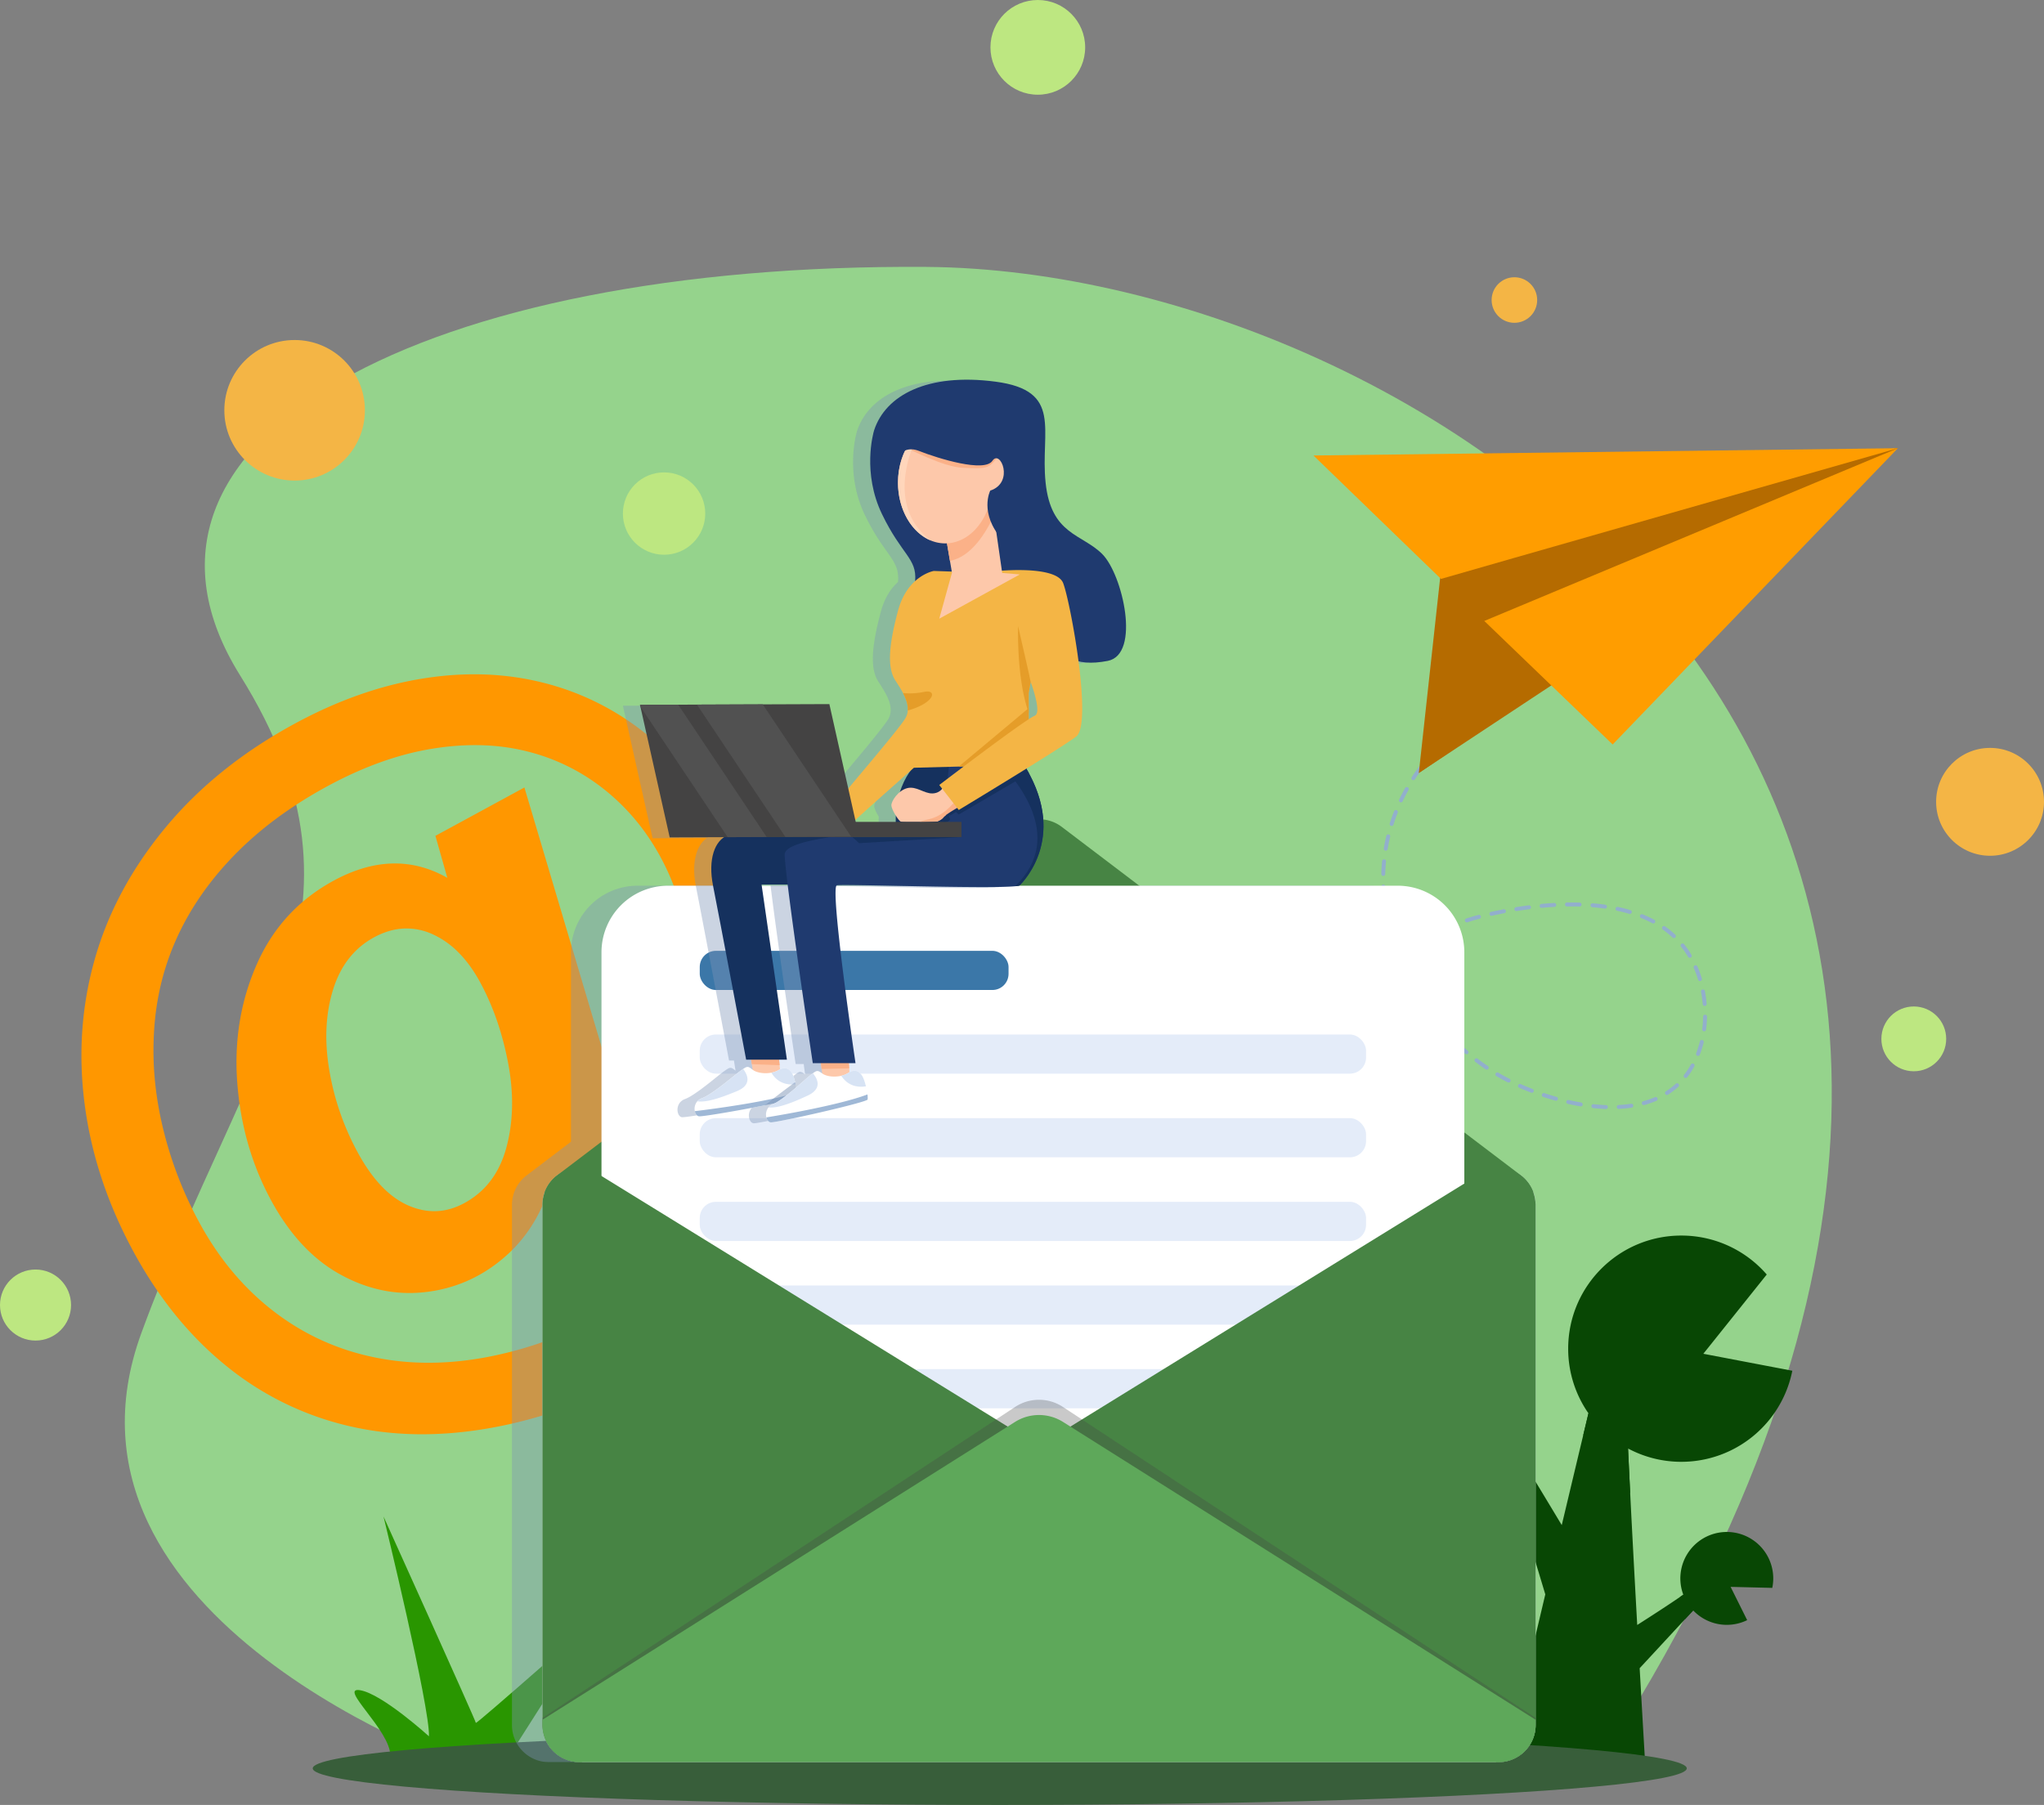 <svg xmlns="http://www.w3.org/2000/svg" viewBox="0 0 3273.15 2890.74"><rect x="0" y="0" width="3273.15" height="2890.74" fill="#808080" stroke="none"/><defs><style>.cls-1{isolation:isolate;}.cls-2{fill:#95d38c;}.cls-3{fill:#299600;}.cls-4{fill:#ff9700;}.cls-5{fill:#084704;}.cls-6{fill:#92afcc;}.cls-7{fill:#385e3a;}.cls-20,.cls-8{fill:#7d95b7;}.cls-8{mix-blend-mode:multiply;opacity:0.4;}.cls-9{fill:#dfe5ea;}.cls-10{fill:#478444;}.cls-11{fill:#fff;}.cls-12{fill:#e4ecf9;}.cls-13{fill:#474747;opacity:0.29;}.cls-14{fill:#5ea85a;}.cls-15{fill:#3b77a8;}.cls-16{fill:#fdc8aa;}.cls-17{fill:#9fb8d6;}.cls-18{fill:#d7e3f4;}.cls-19{fill:#fbb188;}.cls-20{opacity:0.5;}.cls-21{fill:#15315e;}.cls-22{fill:#1f3a6f;}.cls-23{fill:#f4b545;}.cls-24{fill:#e59d29;}.cls-25{fill:#444343;}.cls-26{fill:#515151;}.cls-27{fill:#ffd6bb;}.cls-28{fill:#b56b00;}.cls-29{fill:#ff9d00;}.cls-30{fill:#bde781;}</style></defs><g class="cls-1"><g id="Ebene_2" data-name="Ebene 2"><g id="Layer_1" data-name="Layer 1"><path class="cls-2" d="M749.78,2832.17s-692.71-236-523.19-697.78S621.17,1461,384.43,1081.61s298.4-660,1099.11-654.14S3578.91,1260.39,2556,2832.17Z"/><path class="cls-3" d="M826.39,2795l129.85-204.18S762,2762.55,762,2759.33,614.15,2428.8,614.15,2428.8s74.88,306.91,72.73,352c0,0-75-68.23-110.45-73.82s48.75,64.09,48.67,105H818.64Z"/><path class="cls-4" d="M716.32,1405.93l-19.07-67.26,142.51-77.47,128.37,431.66q12.38,40.83,18.85,52.7,6.75,12.4,16.78,16t18.65-1q29.16-15.85,54.61-79t24.1-147.38q-1.36-84.23-43.64-162-35.22-64.77-90.89-108.65a322.89,322.89,0,0,0-125-60.73q-69.3-16.87-150.5-3.5t-167.58,60.32q-88,47.85-148.94,110.69t-93.21,136q-32.28,73.13-35.19,156.55-3,72.94,16.12,149.29a619.87,619.87,0,0,0,57,146q50.48,92.85,129.28,149.67t177.57,70.62q98.76,13.82,210.51-18.62t230.5-113.76q93.4-66.18,144.59-137.35A379.21,379.21,0,0,0,1278.06,1751l115-62.51A434.88,434.88,0,0,1,1376,1831.33q-20.43,69.86-64,133.76T1202.12,2086q-66.22,57-154.77,105.12-132.79,72.2-258.06,95.19t-233.55-3.12a484.48,484.48,0,0,1-194.95-96.84q-86.7-70.71-146.57-180.83-62.5-115-78.48-235.69t16-233.57q32-112.86,113.32-210.93t206.56-166.13q102.58-55.77,204.42-72.32t193.37,6.43a427,427,0,0,1,165.47,82.45q73.93,59.44,124.42,152.31A464.66,464.66,0,0,1,1204,1648.89a410.67,410.67,0,0,1-66.09,149.22q-47.85,67.65-123.42,108.72-43.74,23.78-76.1,22.13t-58.06-29.63q-21.74,72-76.14,117.27t-124.39,52.93q-70,7.63-135.55-28.75T434.37,1922.89q-46.08-84.75-54.25-186.61T410.7,1545.5q38.76-88.87,123.49-135Q631.36,1357.71,716.32,1405.93ZM573.05,1846.1q35.22,64.77,81,84.65t89.51-3.9q50.73-27.57,67.33-89.06t3-134.13q-13.64-72.65-45-130.43-15.54-28.61-34.77-47.88A139.17,139.17,0,0,0,692.19,1496a99.56,99.56,0,0,0-46.07-8.86q-23.48,1.23-47.22,14.13-47.52,25.85-65.46,83.5t-6.34,127.92A421.47,421.47,0,0,0,573.05,1846.1Z"/><path class="cls-5" d="M2314.89,2309.63l-55.13,84.51a112.44,112.44,0,0,0,163.63-9.42c3.11,10.2,6.53,21.46,10.16,33.41,12.83,42.12,28.2,92.78,41,135.35-32.53,137.31-60.78,258.07-60.78,263.28,0,12.31,220.25,0,220.25,0s-3.59-61.12-8.36-145l72.55-78.38,13.09-14.1a.14.14,0,0,0,.05-.09,74.32,74.32,0,0,0,86.47,15.59l-26.53-53.29,66.73,1.62a74.38,74.38,0,1,0-142.48,10.9c-1.71,1.19-3.46,2.41-5.3,3.64-18.92,13-44.71,29.73-68.48,44.88-3.81-68.35-7.88-143.66-11.25-210.75-1.27-25.39-2.46-49.65-3.46-71.89a181.27,181.27,0,0,0,263.07-124.53l-142.49-27.19,101.54-126.94a180.72,180.72,0,0,0-136.83-62.39c-100,0-181.14,81.13-181.14,181.18a180.43,180.43,0,0,0,32.44,103.47c-2.62,11-5.38,22.6-8.27,34.68-10.42,43.57-22.29,93.31-34.46,144.41-16.07-26.76-32.89-54.65-47.25-78.29-3.41-5.69-6.74-11.12-9.85-16.25a112.45,112.45,0,1,0-218.58-46.72Z"/><path class="cls-5" d="M2535.4,2298.2c17.12,33.23,50.75,69.62,75.14,93.61-1.27-25.39-2.46-49.65-3.46-71.89-43-24.74-59.9-54.78-63.41-56.4C2541.05,2274.51,2538.29,2286.12,2535.4,2298.2Z"/><path class="cls-5" d="M2423.39,2384.72c3.11,10.2,6.53,21.46,10.16,33.41,7.27-12.87,17-32.8,20.14-53.81-3.41-5.69-6.74-11.12-9.85-16.25C2443.84,2348.07,2436.44,2369.4,2423.39,2384.72Z"/><path class="cls-5" d="M2690.27,2557.68c1.49,9.5,4.95,24.17,8,35.73l13.09-14.1a.14.14,0,0,0,.05-.09c-8.41-9-15.81-25.18-15.81-25.18C2693.86,2555.23,2692.11,2556.45,2690.27,2557.68Z"/><path class="cls-6" d="M2346.59,1161.18a3.15,3.15,0,0,1-1.9-5.66c2.72-2,5.51-4.1,8.31-6.09a3.14,3.14,0,1,1,3.65,5.12c-2.75,2-5.5,4-8.17,6A3.12,3.12,0,0,1,2346.59,1161.18Z"/><path class="cls-6" d="M1990.56,1893.81a3,3,0,0,1-1-.16,3.14,3.14,0,0,1-2-4c2.08-6.38,4.3-12.9,6.59-19.37a3.15,3.15,0,0,1,5.94,2.1c-2.28,6.43-4.48,12.89-6.55,19.22A3.15,3.15,0,0,1,1990.56,1893.81Zm13.59-38.42a3.16,3.16,0,0,1-2.94-4.27c2.41-6.34,4.92-12.74,7.47-19a3.14,3.14,0,1,1,5.83,2.36c-2.53,6.24-5,12.6-7.42,18.9A3.16,3.16,0,0,1,2004.15,1855.39Zm15.32-37.75a3.26,3.26,0,0,1-1.25-.26,3.15,3.15,0,0,1-1.64-4.14c2.7-6.23,5.5-12.51,8.32-18.66a3.15,3.15,0,0,1,5.72,2.62c-2.81,6.11-5.59,12.34-8.26,18.54A3.15,3.15,0,0,1,2019.47,1817.64Zm17-37a3.07,3.07,0,0,1-1.38-.32,3.15,3.15,0,0,1-1.45-4.21c3-6.13,6.08-12.28,9.17-18.26a3.15,3.15,0,1,1,5.59,2.89c-3.07,5.94-6.13,12-9.1,18.13A3.16,3.16,0,0,1,2036.47,1780.63Zm535.25-4.48h-.11c-6.66-.23-13.56-.73-20.52-1.47a3.15,3.15,0,0,1,.67-6.26c6.81.73,13.56,1.21,20.07,1.44a3.15,3.15,0,0,1-.11,6.29Zm20.34-.12a3.15,3.15,0,0,1-.15-6.29,199.34,199.34,0,0,0,19.93-2,3.15,3.15,0,0,1,.94,6.23c-6.6,1-13.52,1.66-20.56,2Zm-60.78-4.13a3.15,3.15,0,0,1-.53,0c-6.6-1.12-13.36-2.47-20.12-4a3.14,3.14,0,0,1,1.39-6.13c6.64,1.5,13.3,2.83,19.78,3.93a3.14,3.14,0,0,1-.52,6.24Zm100.93-2a3.15,3.15,0,0,1-.83-6.18,144.68,144.68,0,0,0,18.78-6.55,3.15,3.15,0,0,1,2.49,5.78,149,149,0,0,1-19.61,6.83A2.92,2.92,0,0,1,2632.21,1769.89Zm-140.6-7a3.17,3.17,0,0,1-.85-.12c-6.51-1.82-13.1-3.83-19.6-6a3.14,3.14,0,0,1,2-6c6.4,2.12,12.9,4.11,19.32,5.91a3.14,3.14,0,0,1-.85,6.17Zm177.76-9.23a3.14,3.14,0,0,1-1.69-5.8,116,116,0,0,0,15.71-12,3.15,3.15,0,1,1,4.23,4.66,122.28,122.28,0,0,1-16.57,12.65A3.12,3.12,0,0,1,2669.37,1753.71ZM2453,1750.15a3.17,3.17,0,0,1-1.12-.21c-6.44-2.47-12.82-5.09-19-7.79a3.15,3.15,0,1,1,2.53-5.76c6,2.66,12.34,5.24,18.68,7.68a3.14,3.14,0,0,1-1.13,6.08Zm-397.82-5.69a3.06,3.06,0,0,1-1.51-.39,3.14,3.14,0,0,1-1.24-4.27c3.28-6,6.66-12,10-17.79a3.15,3.15,0,1,1,5.44,3.16c-3.36,5.78-6.72,11.72-10,17.66A3.15,3.15,0,0,1,2055.17,1744.46Zm360.6-10.73a3.12,3.12,0,0,1-1.42-.34c-.81-.41-1.6-.81-2.38-1.22-5.23-2.7-10.48-5.61-15.63-8.65a3.15,3.15,0,1,1,3.2-5.42c5,3,10.2,5.83,15.32,8.49l2.34,1.19a3.15,3.15,0,0,1-1.43,6Zm283.54-7.25a3.14,3.14,0,0,1-2.48-5.08,126.88,126.88,0,0,0,10.92-16.54,3.14,3.14,0,1,1,5.5,3.05,133.1,133.1,0,0,1-11.46,17.37A3.15,3.15,0,0,1,2699.31,1726.48Zm-318.57-13.38a3.17,3.17,0,0,1-1.76-.54c-5.6-3.78-11.21-7.81-16.67-12a3.15,3.15,0,0,1,3.82-5c5.36,4.08,10.87,8,16.37,11.75a3.15,3.15,0,0,1-1.76,5.76Zm-305.09-3.83a3.09,3.09,0,0,1-1.65-.47,3.14,3.14,0,0,1-1-4.32c3.59-5.82,7.29-11.63,11-17.25a3.15,3.15,0,1,1,5.26,3.45c-3.65,5.57-7.31,11.33-10.87,17.1A3.16,3.16,0,0,1,2075.65,1709.27Zm643.43-18.16a3.22,3.22,0,0,1-1.13-.21,3.15,3.15,0,0,1-1.8-4.07,160.71,160.71,0,0,0,5.95-19,3.15,3.15,0,0,1,6.11,1.51,166.66,166.66,0,0,1-6.19,19.77A3.16,3.16,0,0,1,2719.08,1691.11Zm-370.69-2.65a3.12,3.12,0,0,1-2-.76c-5.16-4.41-10.28-9-15.23-13.75a3.14,3.14,0,0,1,4.33-4.56c4.87,4.64,9.92,9.19,15,13.53a3.15,3.15,0,0,1,.35,4.44A3.19,3.19,0,0,1,2348.39,1688.46ZM2098,1675.24a3.15,3.15,0,0,1-2.58-5c3.9-5.59,7.91-11.18,11.93-16.6a3.15,3.15,0,0,1,5.06,3.75c-4,5.37-8,10.91-11.83,16.45A3.14,3.14,0,0,1,2098,1675.24Zm221-14.85a3.15,3.15,0,0,1-2.28-1c-4.67-5-9.28-10.09-13.7-15.28a3.15,3.15,0,1,1,4.8-4.08c4.34,5.11,8.88,10.17,13.47,15a3.13,3.13,0,0,1-.13,4.44A3.09,3.09,0,0,1,2318.92,1660.39Zm409.95-8.67a2.68,2.68,0,0,1-.4,0,3.14,3.14,0,0,1-2.72-3.52,190.32,190.32,0,0,0,1.46-19.94,3.13,3.13,0,0,1,3.14-3.08h.06a3.15,3.15,0,0,1,3.09,3.21A195.2,195.2,0,0,1,2732,1649,3.16,3.16,0,0,1,2728.87,1651.72Zm-606.65-9.16a3.14,3.14,0,0,1-2.46-5.1c4.24-5.36,8.59-10.69,12.94-15.83a3.14,3.14,0,1,1,4.8,4.06c-4.3,5.09-8.61,10.36-12.81,15.67A3.13,3.13,0,0,1,2122.22,1642.56Zm170.34-13.16a3.13,3.13,0,0,1-2.5-1.23c-4.14-5.4-8.19-11-12-16.6a3.14,3.14,0,1,1,5.18-3.56c3.8,5.52,7.79,11,11.86,16.33a3.14,3.14,0,0,1-.58,4.41A3.11,3.11,0,0,1,2292.56,1629.4Zm-144.06-17.91a3.15,3.15,0,0,1-2.34-5.26c4.58-5.06,9.29-10.08,14-14.92a3.14,3.14,0,0,1,4.51,4.38c-4.66,4.79-9.31,9.76-13.84,14.76A3.13,3.13,0,0,1,2148.5,1611.49Zm581.2-.36a3.16,3.16,0,0,1-3.14-2.89,193,193,0,0,0-2.69-19.82,3.14,3.14,0,1,1,6.18-1.17,199.79,199.79,0,0,1,2.78,20.47,3.13,3.13,0,0,1-2.87,3.39Zm-460.19-15.25a3.12,3.12,0,0,1-2.68-1.5c-3.58-5.81-7-11.78-10.28-17.74a3.14,3.14,0,1,1,5.52-3c3.2,5.86,6.6,11.74,10.12,17.46a3.14,3.14,0,0,1-1,4.32A3.08,3.08,0,0,1,2269.51,1595.88Zm-92.65-13.56a3.14,3.14,0,0,1-2.17-5.42c4.94-4.72,10-9.38,15.06-13.85a3.15,3.15,0,0,1,4.17,4.72c-5,4.41-10,9-14.89,13.68A3.14,3.14,0,0,1,2176.86,1582.32Zm545.25-11.09a3.16,3.16,0,0,1-3-2.23,174.6,174.6,0,0,0-6.86-18.75,3.15,3.15,0,0,1,5.77-2.51,182.22,182.22,0,0,1,7.12,19.43,3.15,3.15,0,0,1-2.1,3.92A2.94,2.94,0,0,1,2722.11,1571.23ZM2250,1560.17a3.15,3.15,0,0,1-2.84-1.79c-2.94-6.15-5.76-12.46-8.36-18.73a3.15,3.15,0,0,1,5.82-2.4c2.55,6.16,5.32,12.36,8.22,18.41a3.15,3.15,0,0,1-2.84,4.51Zm-42.7-4.77a3.15,3.15,0,0,1-2-5.59c5.29-4.3,10.72-8.54,16.13-12.59a3.15,3.15,0,1,1,3.77,5c-5.35,4-10.71,8.18-15.93,12.43A3.11,3.11,0,0,1,2207.34,1555.4ZM2705.9,1534a3.14,3.14,0,0,1-2.71-1.54c-1.86-3.13-3.83-6.19-5.86-9.09-1.73-2.47-3.56-4.91-5.45-7.26a3.15,3.15,0,0,1,4.91-3.94c2,2.46,3.88,5,5.69,7.59,2.12,3,4.18,6.23,6.12,9.49a3.14,3.14,0,0,1-2.7,4.75Zm-466-3a3.15,3.15,0,0,1-1.77-5.75c5.65-3.85,11.42-7.6,17.17-11.15a3.15,3.15,0,0,1,3.31,5.36c-5.67,3.5-11.37,7.2-16.94,11A3.13,3.13,0,0,1,2239.93,1531.08Zm-5.45-8.48a3.16,3.16,0,0,1-3-2.1c-2.27-6.46-4.37-13-6.26-19.54a3.15,3.15,0,0,1,6.05-1.75c1.85,6.4,3.92,12.86,6.15,19.2a3.16,3.16,0,0,1-3,4.19Zm40.05-12.87a3.15,3.15,0,0,1-1.53-5.9c6-3.31,12.06-6.51,18.13-9.52a3.15,3.15,0,0,1,2.79,5.64c-6,3-12,6.12-17.87,9.38A3.11,3.11,0,0,1,2274.53,1509.73Zm406-7.3a3.13,3.13,0,0,1-2.15-.85,146.93,146.93,0,0,0-15.43-12.54,3.15,3.15,0,1,1,3.63-5.14,154.9,154.9,0,0,1,16.1,13.09,3.14,3.14,0,0,1-2.15,5.44ZM2311,1491.69a3.15,3.15,0,0,1-1.26-6c6.23-2.72,12.61-5.33,18.95-7.74a3.15,3.15,0,0,1,2.24,5.88c-6.25,2.38-12.54,4.94-18.67,7.63A3.13,3.13,0,0,1,2311,1491.69Zm-87.76-8.14a3.15,3.15,0,0,1-3.06-2.45c-1.52-6.69-2.85-13.47-3.94-20.15a3.14,3.14,0,0,1,6.2-1c1.08,6.56,2.38,13.21,3.87,19.77a3.14,3.14,0,0,1-2.37,3.77A3.34,3.34,0,0,1,2223.19,1483.55Zm424.26-4.58a3,3,0,0,1-1.48-.38,185.83,185.83,0,0,0-18.11-8.43,3.15,3.15,0,0,1,2.35-5.84,192.81,192.81,0,0,1,18.73,8.73,3.15,3.15,0,0,1-1.49,5.92Zm-298.53-1.73a3.15,3.15,0,0,1-1-6.14c3.4-1.11,6.85-2.18,10.23-3.19.6-.18,3.86-1.14,9.48-2.61a3.15,3.15,0,0,1,1.59,6.09c-5.52,1.44-8.69,2.38-9.27,2.55-3.34,1-6.73,2-10.08,3.14A3,3,0,0,1,2348.92,1477.24Zm39.33-10.52a3.15,3.15,0,0,1-.69-6.22c6.58-1.47,13.32-2.86,20-4.14a3.15,3.15,0,1,1,1.18,6.18c-6.65,1.27-13.32,2.65-19.84,4.1A3.23,3.23,0,0,1,2388.25,1466.72Zm221.6-3a3.11,3.11,0,0,1-.9-.13c-6.22-1.85-12.76-3.51-19.46-4.94a3.14,3.14,0,1,1,1.31-6.15c6.86,1.46,13.57,3.16,19.94,5.06a3.14,3.14,0,0,1-.89,6.16Zm-181.62-4.62a3.14,3.14,0,0,1-.5-6.25c6.76-1.08,13.57-2.06,20.25-2.91a3.14,3.14,0,0,1,.79,6.24c-6.61.84-13.35,1.81-20,2.88A2.89,2.89,0,0,1,2428.23,1459.08Zm141.89-3.9-.45,0c-6.45-.91-13.19-1.66-20-2.22a3.15,3.15,0,0,1,.51-6.27c7,.57,13.83,1.33,20.41,2.26a3.15,3.15,0,0,1-.44,6.26ZM2468.6,1454a3.15,3.15,0,0,1-.29-6.28c6.87-.64,13.74-1.16,20.41-1.53a3.14,3.14,0,0,1,.35,6.28c-6.59.37-13.38.88-20.18,1.52Zm61-2.13h-.09c-6.58-.2-13.45-.24-20.2-.13a3.12,3.12,0,0,1-3.2-3.1,3.16,3.16,0,0,1,3.1-3.2c6.84-.1,13.82-.06,20.49.14a3.15,3.15,0,0,1-.1,6.29Zm-313-8.39a3.14,3.14,0,0,1-3.12-2.83c-.69-6.82-1.17-13.71-1.42-20.49a3.15,3.15,0,1,1,6.29-.23c.24,6.64.71,13.4,1.39,20.09a3.15,3.15,0,0,1-2.82,3.44Zm-1.48-40.64H2215a3.15,3.15,0,0,1-3.06-3.23c.2-6.85.63-13.75,1.29-20.51a3.14,3.14,0,0,1,6.26.6c-.64,6.63-1.07,13.39-1.26,20.09A3.14,3.14,0,0,1,2215.12,1402.79Zm3.92-40.46a3,3,0,0,1-.52,0,3.15,3.15,0,0,1-2.59-3.62c1.13-6.74,2.5-13.52,4.09-20.15a3.15,3.15,0,0,1,6.12,1.47c-1.56,6.48-2.9,13.12-4,19.72A3.15,3.15,0,0,1,2219,1362.33Zm9.46-39.53a3.15,3.15,0,0,1-3-4.09c2-6.5,4.34-13,6.85-19.38a3.14,3.14,0,1,1,5.85,2.3c-2.45,6.23-4.7,12.61-6.7,19A3.15,3.15,0,0,1,2228.5,1322.8Zm14.86-37.83a3.27,3.27,0,0,1-1.35-.3,3.15,3.15,0,0,1-1.49-4.19c2.92-6.14,6.09-12.28,9.44-18.25a3.15,3.15,0,1,1,5.49,3.07c-3.28,5.86-6.39,11.87-9.25,17.88A3.13,3.13,0,0,1,2243.36,1285Zm19.87-35.46a3.15,3.15,0,0,1-2.63-4.86c3.69-5.68,7.64-11.35,11.74-16.85a3.14,3.14,0,1,1,5,3.75c-4,5.4-7.89,11-11.51,16.53A3.15,3.15,0,0,1,2263.23,1249.51Zm24.27-32.63a3.14,3.14,0,0,1-2.4-5.17c4.36-5.17,9-10.32,13.69-15.29a3.14,3.14,0,1,1,4.56,4.33c-4.63,4.88-9.16,9.94-13.44,15A3.18,3.18,0,0,1,2287.5,1216.88Zm28-29.5a3.12,3.12,0,0,1-2.29-1,3.15,3.15,0,0,1,.13-4.45c4.94-4.64,10.09-9.23,15.33-13.64a3.14,3.14,0,1,1,4.05,4.81c-5.14,4.34-10.21,8.85-15.07,13.41A3.08,3.08,0,0,1,2315.49,1187.38Z"/><path class="cls-6" d="M1981.71,1922.77a3.16,3.16,0,0,1-3-4c.72-2.54,1.67-5.85,2.87-9.86a3.15,3.15,0,0,1,6,1.8c-1.19,4-2.13,7.25-2.84,9.77A3.15,3.15,0,0,1,1981.71,1922.77Z"/><ellipse class="cls-7" cx="1600.93" cy="2832.17" rx="1100.16" ry="58.57"/><path class="cls-8" d="M2410.18,1926.77a16.67,16.67,0,0,0-.15-2.22,22.72,22.72,0,0,0-.29-2.6c-.09-.73-.19-1.45-.34-2.17s-.24-1.4-.38-2.13c-.19-.91-.39-1.78-.63-2.7a52.76,52.76,0,0,0-1.69-5.45s0-.1,0-.14c-.43-1.11-.86-2.22-1.35-3.29A55.89,55.89,0,0,0,2399,1895c-.58-.82-1.2-1.64-1.88-2.46a51.53,51.53,0,0,0-4.63-5.12c-.53-.53-1.06-1.06-1.64-1.54a29.26,29.26,0,0,0-2.27-2,3.39,3.39,0,0,0-.38-.29l-3.09-2.36s0,0-.05,0l-89-67.54V1525.17a106.65,106.65,0,0,0-106.66-106.65h-413.9l-124-94.13a60.31,60.31,0,0,0-73,0l-124,94.13H1021a106.66,106.66,0,0,0-106.66,106.65v303.4L845,1881.23l-3.09,2.36c-.14.1-.29.2-.39.29a59.4,59.4,0,0,0-21.7,46v832.79c0,.9,0,1.78.06,2.65l0,.63c0,.33.05.65.07,1,.06.76.12,1.51.2,2.26,0,.1,0,.19,0,.29h0c0,.26.08.52.11.78.08.59.15,1.18.24,1.77,0,.21.05.42.09.63s0,.34.09.48.09.42.13.63c.13.66.26,1.31.41,1.95.06.26.11.51.17.76.2.82.41,1.64.64,2.44,0,.13.06.26.1.39s.09.29.13.44c.12.38.23.76.35,1.14.07.22.15.43.22.64.42,1.26.88,2.5,1.38,3.73l.09.23,0,0q.55,1.34,1.17,2.64c.2.42.41.84.62,1.25s.57,1.11.84,1.67l.21.36c.12.21.25.42.37.64l.46.77c.22.38.44.75.67,1.12s.51.81.77,1.21c.38.57.76,1.13,1.15,1.68l.27.41.06.08.14.18a59.09,59.09,0,0,0,5.17,6.21l0,0q.69.73,1.41,1.44l.57.55c.59.55,1.18,1.1,1.78,1.63.34.3.68.6,1,.89s1,.8,1.48,1.2.78.63,1.19.93c.78.58,1.57,1.15,2.38,1.69.5.34,1,.66,1.52,1l1.27.79,1.09.64.68.41c.2.11.42.19.62.3l.6.31c.48.25,1,.5,1.46.74.93.46,1.88.89,2.84,1.3l.78.31c.82.33,1.66.65,2.5.95l.37.14.81.26c1,.31,1.91.6,2.87.87l.42.12c.56.15,1.12.28,1.68.42l.86.21.21.05c1.07.23,2.19.46,3.31.61l.24,0c.36.06.72.1,1.07.14l.2,0,.28,0c.61.08,1.22.16,1.84.22l.34,0,.52,0,1,.07c1.29.08,2.59.14,3.9.14h1471.3c1.37,0,2.72-.06,4.06-.15l1.34-.09c.25,0,.44,0,.63,0l1.06-.14c.2,0,.39-.05.58-.05l1.21-.15s.09,0,.19,0l.73-.15c.46-.07.91-.15,1.36-.24a5.55,5.55,0,0,0,.61-.1l.23-.05c1.16-.23,2.3-.52,3.43-.82l.48-.13c1.17-.33,2.32-.69,3.46-1.08.19,0,.42-.14.6-.18s.34-.15.53-.2l.35-.14c1.06-.39,2.1-.82,3.13-1.28.49-.21,1-.43,1.46-.66,1.16-.55,2.3-1.13,3.42-1.75l.13-.07c.36-.18.71-.4,1.06-.62l1.08-.63.08-.06c.44-.24.87-.53,1.31-.82a4,4,0,0,0,.39-.27l1.47-1,1.27-.89a1.93,1.93,0,0,1,.29-.24l.34-.27c.84-.65,1.67-1.32,2.47-2l0,0c.1-.1.24-.2.34-.29l.11-.11c.52-.46,1-.92,1.55-1.4.11-.11.25-.21.36-.33s.3-.31.46-.45a62.77,62.77,0,0,0,5.12-5.69c.31-.39.62-.78.92-1.18,0,0,.09-.1.13-.16l.66-.86c.19-.32.4-.62.62-.94.73-1.06,1.44-2.15,2.1-3.27.18-.29.34-.58.51-.86.24-.43.48-.82.72-1.25s.49-.92.68-1.31.34-.69.51-1l.18-.37c.39-.83.77-1.67,1.14-2.5a3.22,3.22,0,0,1,.15-.39c.14-.42.32-.84.51-1.3l0-.07c.12-.28.22-.55.32-.82l.21-.59a.36.36,0,0,1,0-.11.18.18,0,0,0,0-.12c.07-.19.14-.39.2-.59s.24-.67.35-1,.23-.74.34-1.12l.14-.44a.84.84,0,0,0,.1-.33c0-.18.09-.38.14-.57q.27-1,.51-2c0-.1.05-.2.07-.3a.11.11,0,0,1,0-.05c.1-.43.2-.85.29-1.29l0-.11a1.11,1.11,0,0,1,0-.17c.06-.31.11-.62.17-.93s.18-.88.24-1.31c0-.11,0-.22.05-.33s0-.3.07-.45q.08-.49.12-1c0-.18.05-.36.07-.53s.08-.5.13-.79,0-.38,0-.58.05-.64.07-.95c.13-1.64.22-3.3.22-5V1929.86C2410.27,1928.85,2410.22,1927.78,2410.18,1926.77Z"/><path class="cls-9" d="M2459.09,1929.86v832.79c0,1-.05,2-.1,3.09,0,.48,0,1-.09,1.45s-.05.91-.1,1.39c0,.2-.05.39-.05.58-.05.34-.1.63-.14.92-.05.72-.2,1.45-.29,2.17s-.24,1.4-.39,2.08a7.76,7.76,0,0,1-.24,1,2.11,2.11,0,0,1-.15.77,5.93,5.93,0,0,1-.24,1c-.14.63-.34,1.26-.48,1.84a.84.84,0,0,1-.1.33c-.33,1.07-.62,2.13-1,3.14a.18.18,0,0,1-.05.15c-.19.53-.38,1.06-.58,1.54s-.38.92-.53,1.35a1.7,1.7,0,0,0-.14.39c-.58,1.3-1.16,2.65-1.83,3.9-.2.39-.44.87-.68,1.31s-.48.82-.72,1.25-.44.82-.73,1.21c-.48.82-1,1.64-1.54,2.41-.34.53-.68,1-1,1.45-.82,1.06-1.59,2.12-2.46,3.13-.62.77-1.25,1.5-1.88,2.17s-1.3,1.4-2,2.08c-.29.33-.62.62-1,1a7.18,7.18,0,0,1-.92.82c-.34.34-.72.68-1.11,1-.09.09-.24.19-.34.29-.91.81-1.88,1.59-2.84,2.31a1.53,1.53,0,0,0-.29.24c-.77.53-1.54,1.11-2.36,1.64-.29.2-.54.39-.78.53-.43.29-.87.58-1.3.82a8,8,0,0,1-1.06.63c-.39.24-.77.48-1.16.68a54.35,54.35,0,0,1-8.49,3.9c-.19,0-.34.15-.53.2s-.44.14-.63.19c-.67.24-1.35.48-2.07.67-1.21.39-2.41.68-3.62,1l-1.88.43a10.17,10.17,0,0,1-1.21.2l-1.49.29c-.1,0-.15,0-.2,0l-1.2.15c-.2,0-.39.05-.58.05l-1.06.14c-.2,0-.39,0-.63,0l-2.22.14c-1.06,0-2.12.1-3.18.1H928.2c-1.06,0-2.12-.05-3.18-.1l-2.22-.14a20.61,20.61,0,0,1-2.46-.29c-.48,0-1-.1-1.4-.19-1.16-.15-2.32-.39-3.43-.63a7.09,7.09,0,0,1-1-.24c-1.21-.29-2.41-.58-3.62-1-.72-.24-1.4-.43-2.07-.67a64.56,64.56,0,0,1-9.36-4.1l-2.17-1.3c-.82-.49-1.64-1-2.42-1.55a59.94,59.94,0,0,1-12.68-11.53,38.43,38.43,0,0,1-2.46-3.18,56.41,56.41,0,0,1-6.61-11.87c-.39-1-.78-2-1.16-3s-.68-2.07-1-3.14-.58-2.12-.82-3.18-.44-2-.63-3c0-.15,0-.34-.1-.48-.14-1-.29-2-.38-2.95,0,0,0-.14,0-.24-.1-.77-.15-1.49-.2-2.26-.14-1.5-.19-3-.19-4.54V1929.86a59.37,59.37,0,0,1,21.71-46,3.6,3.6,0,0,1,.39-.29l3.08-2.36a59.13,59.13,0,0,1,34.4-11H2399.51a39.62,39.62,0,0,1,4.24.19,2,2,0,0,1,.77,0c1.36.09,2.75.24,4.06.43l.91.15c1.16.19,2.32.43,3.43.72a6.77,6.77,0,0,1,.87.19c1.4.34,2.75.73,4.1,1.16s2.55.87,3.76,1.35a48.72,48.72,0,0,1,5.07,2.37,29.17,29.17,0,0,1,2.7,1.44,39.83,39.83,0,0,1,4.44,2.9s0,0,0,0l3.09,2.36a3.6,3.6,0,0,1,.39.29c.82.63,1.54,1.3,2.27,2,.57.48,1.11,1,1.64,1.54a51.53,51.53,0,0,1,4.63,5.12c.67.82,1.3,1.64,1.88,2.46a55.89,55.89,0,0,1,6.32,11.09c.48,1.07.92,2.18,1.35,3.28,0,.05.05.1.05.15.67,1.78,1.2,3.62,1.69,5.45.24.92.43,1.79.62,2.7.15.73.29,1.4.39,2.13s.24,1.44.34,2.17a25.21,25.21,0,0,1,.29,2.6,18.51,18.51,0,0,1,.14,2.22C2459,1927.78,2459.09,1928.85,2459.09,1929.86Z"/><path class="cls-10" d="M2455.52,1909.5H872.19a59.67,59.67,0,0,1,18.14-25.62,3.6,3.6,0,0,1,.39-.29l3.08-2.36,733.56-556.84a60.29,60.29,0,0,1,73,0l733.51,556.84s0,0,0,0l3.09,2.36a3.6,3.6,0,0,1,.39.29c.82.63,1.54,1.3,2.27,2,.57.48,1.11,1,1.64,1.54a51.53,51.53,0,0,1,4.63,5.12c.67.82,1.3,1.64,1.88,2.46a55.89,55.89,0,0,1,6.32,11.09c.48,1.07.92,2.18,1.35,3.28C2455.47,1909.4,2455.52,1909.45,2455.52,1909.5Z"/><path class="cls-11" d="M1069.84,1418.52h1168.4a106.66,106.66,0,0,1,106.66,106.66v1253.7a0,0,0,0,1,0,0H963.18a0,0,0,0,1,0,0V1525.17A106.66,106.66,0,0,1,1069.84,1418.52Z"/><rect class="cls-12" x="1120.54" y="1656.82" width="1067" height="62.72" rx="25.86"/><rect class="cls-12" x="1120.54" y="1790.8" width="1067" height="62.72" rx="25.86"/><rect class="cls-12" x="1120.54" y="1924.79" width="1067" height="62.72" rx="25.86"/><rect class="cls-12" x="1120.54" y="2058.77" width="1067" height="62.72" rx="25.86"/><rect class="cls-12" x="1120.54" y="2192.76" width="1067" height="62.72" rx="25.86"/><path class="cls-10" d="M1663.88,2368.59v0a39.23,39.23,0,0,1-8.2,6.75l-724.2,446.84H928.2a58.15,58.15,0,0,1-17.27-2.56l-2.27-.72a59,59,0,0,1-24.55-16.26c-.63-.67-1.26-1.4-1.88-2.17a54.18,54.18,0,0,1-5-7c-.53-.82-1-1.64-1.45-2.46s-.92-1.74-1.3-2.61a59.2,59.2,0,0,1-5.89-25.81V1929.86a59.37,59.37,0,0,1,21.71-46,3.6,3.6,0,0,1,.39-.29l3.08-2.36a59.13,59.13,0,0,1,34.4-11h13.61l63.58,39.22,586.17,361.69,22,13.6,42.07,26a39.23,39.23,0,0,1,8.2,6.75v.05A38.12,38.12,0,0,1,1663.88,2368.59Z"/><path class="cls-10" d="M2459.09,1929.86v832.79c0,1-.05,2-.1,3.09,0,.48,0,1-.09,1.45s-.05.91-.1,1.39c0,.2-.05.39-.05.58-.05.34-.1.63-.14.92-.05.72-.2,1.45-.29,2.17s-.24,1.4-.39,2.08c0,.09,0,.24,0,.33a4.44,4.44,0,0,1-.19.68,2.11,2.11,0,0,1-.15.77,5.93,5.93,0,0,1-.24,1c-.14.63-.29,1.21-.48,1.84a.84.84,0,0,1-.1.33,32,32,0,0,1-1,3.14.18.18,0,0,1-.05.15c-.19.53-.34,1-.58,1.54s-.33.87-.53,1.35a3.37,3.37,0,0,0-.14.39c-.58,1.3-1.16,2.65-1.83,3.9-.2.39-.44.87-.68,1.31s-.48.82-.72,1.25-.44.82-.73,1.21c-.48.82-1,1.64-1.54,2.41-.34.53-.68,1-1,1.45-.82,1.11-1.64,2.12-2.46,3.13-.62.77-1.25,1.5-1.88,2.17s-1.3,1.4-2,2.08c-.29.33-.62.62-1,1a7.18,7.18,0,0,1-.92.82c-.34.34-.72.68-1.11,1-.09.09-.24.19-.34.29-.91.81-1.88,1.59-2.84,2.31a1.53,1.53,0,0,0-.29.24c-.77.53-1.54,1.11-2.36,1.64-.29.2-.54.39-.78.53-.43.29-.87.58-1.3.82a8,8,0,0,1-1.06.63c-.39.24-.77.48-1.16.68a54.35,54.35,0,0,1-8.49,3.9c-.19,0-.39.15-.53.2s-.44.14-.63.19c-.67.24-1.35.48-2.07.67-1.21.39-2.41.68-3.62,1l-1.88.43a10.17,10.17,0,0,1-1.21.2l-1.49.29h-.15c-.43,0-.87.14-1.25.19-.2,0-.39.05-.58.05l-1.06.14c-.2,0-.39,0-.63,0l-2.22.14c-1.06,0-2.12.1-3.18.1h-3.28L1672,2375.39a37.68,37.68,0,0,1-8.15-6.75v0a38,38,0,0,1,0-51v-.05a37.68,37.68,0,0,1,8.15-6.75l42-26,22-13.6,586.22-361.69,63.58-39.22h13.61a39.62,39.62,0,0,1,4.24.19,2,2,0,0,1,.77,0c1.36.09,2.75.24,4.06.43l.91.15c1.16.19,2.32.43,3.43.72a6.77,6.77,0,0,1,.87.19c1.4.34,2.75.73,4.1,1.16s2.55.87,3.76,1.35a48.72,48.72,0,0,1,5.07,2.37,29.17,29.17,0,0,1,2.7,1.44,39.83,39.83,0,0,1,4.44,2.9s0,0,0,0l3.09,2.36a3.6,3.6,0,0,1,.39.29c.82.63,1.54,1.3,2.27,2,.57.48,1.11,1,1.64,1.54a51.53,51.53,0,0,1,4.63,5.12c.67.82,1.3,1.64,1.88,2.46a55.89,55.89,0,0,1,6.32,11.09c.48,1.07.92,2.18,1.35,3.28,0,.05.05.1.05.15.67,1.78,1.2,3.62,1.69,5.45.24.92.43,1.79.62,2.7.15.73.29,1.4.39,2.13s.24,1.44.34,2.17a25.21,25.21,0,0,1,.29,2.6,18.51,18.51,0,0,1,.14,2.22C2459,1927.78,2459.09,1928.85,2459.09,1929.86Z"/><path class="cls-13" d="M2459.09,2751.38V2760c0,34.34-26.68,62.19-59.58,62.19H928.2c-32.9,0-59.58-27.85-59.58-62.19v-8.66l756.76-497.9a69.55,69.55,0,0,1,76.9,0Z"/><path class="cls-14" d="M2459.09,2754.35v8.3a59.59,59.59,0,0,1-59.58,59.58H928.2a59.59,59.59,0,0,1-59.58-59.58v-8.3l756.76-477a72.1,72.1,0,0,1,76.9,0Z"/><rect class="cls-15" x="1120.54" y="1522.83" width="494.5" height="62.72" rx="25.86"/><path class="cls-8" d="M1737.69,888.81c-32.63-32.63-82-30.64-90.73-114.4s28.65-147.43-80.38-161.75-175.88,21.88-194.18,77.79c-1.72,5.23-19.1,68.64,12.53,134.3s56.11,71,53.12,106.84c0,.15,0,.3,0,.46-10.52,9.48-21.25,24.34-27.45,47.48-15.12,56.52-17.52,91.52-4,112.22,4.31,6.59,8.54,13.18,12,19.71,5,9.57,8.36,19,7.61,28a28.27,28.27,0,0,1-3.66,12c-8,14.11-65.57,81.62-91.57,112.94l-30.29-135.29-106.71.41-105.37.41-30,.12-61.14.24.63,2.83L1045,1342.55l87-.33c-16.42,10.92-25.36,38.73-17.46,78.21,8.75,43.77,52.92,278.14,52.92,278.14h7.86c.3,2,.7,4.5,1.11,7.14l1.45,9c-7-5.49-8.24-6-15.23-1.21h0l-.83.57c-.88.6-1.81,1.26-2.87,2-8.43,6-32.66,27-50.44,38.09a65.8,65.8,0,0,1-11.72,6.11,18.53,18.53,0,0,0-6.8,4.29c-.23.23-.49.45-.7.7h0a18.57,18.57,0,0,0-4,15.81c.91,4.37,3.36,7.75,6.63,8.2,5.31.77,62-8.89,105.62-17.6,5.52-1.1,10.83-2.19,15.8-3.23-1,.52-2,1-2.88,1.34a18.29,18.29,0,0,0-7.3,5.3,18.58,18.58,0,0,0-3.36,16c1.09,4.33,3.68,7.6,7,7.92,8.75.9,154.19-31.93,155.22-36.61a31.23,31.23,0,0,0-.32-8.06,130.4,130.4,0,0,0-2.4-13c-2.07-8.72-5.23-17.43-9.16-20.67,0,0-5.73-8-17.13-1.91l-.44-6.28-.57-8.22h10.64s-41.77-282.53-29.83-284.91c10.93-2.2,240.94,6,285.56,1.55,4.13-.41,6.66-.92,7.29-1.55q.18-.16.39-.39l.1-.1.36-.37.21-.21.34-.37.26-.26.36-.39.31-.33c.13-.14.25-.28.39-.42l.34-.38.42-.46.38-.43.44-.5c.14-.16.28-.33.43-.49l.45-.53.45-.53.49-.59c.16-.18.31-.37.47-.56l.52-.64.49-.6.53-.67.53-.67.54-.7.55-.72c.18-.24.36-.49.55-.73l.57-.77.56-.77.6-.82.55-.79.62-.88.57-.83.63-.93c.17-.26.35-.54.53-.8l.68-1,.3-.48c.54-.84,1.08-1.7,1.62-2.59.16-.26.33-.52.49-.79l.68-1.15c.18-.31.36-.62.55-.93l.66-1.18c.19-.33.38-.65.56-1s.45-.81.67-1.22l.55-1,.67-1.29c.18-.35.36-.68.53-1s.45-.89.68-1.35l.51-1c.23-.46.45-.93.67-1.39l.51-1.09c.22-.47.43-1,.65-1.43l.5-1.13.63-1.48c.17-.38.32-.76.48-1.15l.63-1.53c.15-.39.31-.78.46-1.18l.61-1.59.43-1.17.6-1.68c.14-.39.27-.78.4-1.18.2-.57.39-1.14.58-1.73.13-.39.25-.78.38-1.18.19-.6.38-1.21.56-1.82l.33-1.13c.19-.64.38-1.29.56-1.94.09-.35.18-.7.28-1.06.18-.69.37-1.38.54-2.08.08-.3.14-.6.22-.9.18-.77.37-1.54.54-2.32l.09-.41c.86-3.89,1.58-7.94,2.12-12.14,0-.26.07-.52.1-.78.1-.83.19-1.66.28-2.5,0-.36.08-.71.11-1.07.08-.8.14-1.61.21-2.42l.09-1.22c.06-.79.1-1.58.14-2.38,0-.44.05-.88.07-1.32,0-.79.06-1.59.08-2.39,0-.46,0-.92,0-1.39,0-.79,0-1.59,0-2.4v-1.44c0-.81,0-1.61,0-2.42,0-.5,0-1,0-1.49,0-.82-.07-1.63-.11-2.46l-.09-1.51c0-.83-.12-1.67-.18-2.51,0-.5-.09-1-.14-1.53-.08-.84-.16-1.69-.25-2.55l-.18-1.55c-.11-.86-.21-1.73-.33-2.6-.07-.51-.15-1-.23-1.55-.13-.89-.26-1.78-.41-2.68-.08-.5-.18-1-.26-1.51-.17-.93-.33-1.85-.51-2.78-.09-.48-.19-1-.29-1.45-.2-1-.39-1.93-.61-2.91-.1-.44-.21-.88-.31-1.32-.23-1-.47-2.06-.73-3.09l-.28-1.06c-.29-1.14-.59-2.28-.91-3.43l0-.08q-1.78-6.4-4.2-13.08c0-.12-.08-.24-.13-.36-.41-1.13-.85-2.27-1.29-3.41-.17-.45-.33-.89-.51-1.33-.41-1-.84-2.08-1.27-3.12l-.7-1.69c-.42-1-.86-2-1.3-3-.28-.63-.55-1.26-.84-1.89-.44-1-.9-1.94-1.36-2.92-.31-.67-.63-1.34-1-2-.47-1-1-1.92-1.43-2.88-.35-.7-.7-1.4-1.07-2.11-.49-1-1-1.9-1.5-2.86-.24-.44-.46-.88-.7-1.33s-.37-.68-.56-1c-.38-.7-.76-1.4-1.16-2.1-.57-1-1.15-2-1.74-3.07l-.79-1.37c35.57-22.06,68.85-43.13,79.8-51.4,13.48-10.19,11-64.9,3.79-120.49,13.15,3.13,28.15,2.92,46.74-.68C1799.76,1049.57,1770.32,921.44,1737.69,888.81ZM1430.5,1235.94a118.65,118.65,0,0,0-16.74,33.79c-8.48,6.81-14.18,17-13.75,21.93.32,3.84,3.66,10.6,7.2,16.22-.15,3.19-.22,6.46-.19,9.84h-64.11l-.66-3C1362.87,1295.74,1413.61,1250.85,1430.5,1235.94ZM1288.24,1713.4c.31,2.37.64,4.84,1,7.18-6.88-4.93-8.24-5.3-14.9-.3h0c-1.07.76-2.24,1.67-3.6,2.74-4.41,3.42-13.26,11.41-23.19,19.9-.25-1.65-.53-3.32-.85-5-.22-1.12-.46-2.25-.71-3.35-1.73-7.63-4.29-14.72-7.59-17.69,0,0-5.27-8.13-16.68-2.82l-.63-6.68-.82-8.81h12.53L1192.14,1418h41.75c11.57,94.8,40.23,286.11,40.23,286.11H1287C1287.31,1706.42,1287.75,1709.78,1288.24,1713.4Zm341.4-565.74a83.39,83.39,0,0,0-9.73,5.68v-42.49l3.11-17.42C1631.92,1118.89,1638.1,1144,1629.64,1147.66Z"/><path class="cls-16" d="M1249.67,1719.12l-42.82,3.61s-1.64-10-3-18.44c-.87-5.43-1.62-10.26-1.73-11.5l43.77-13.93,2.54,27.1Z"/><path class="cls-11" d="M1275.89,1757.68c-.5,1.81-23.09,7-51,12.54-43.66,8.71-100.31,18.37-105.62,17.6-3.26-.45-5.72-3.83-6.63-8.2a18.59,18.59,0,0,1,4-15.81,18.21,18.21,0,0,1,7.51-5c16.48-5.9,51.64-36.69,62.16-44.19,1.39-1,2.59-1.87,3.69-2.59h0c7-4.82,8.24-4.29,15.32,1.28,6,4.7,18.54,6.84,29.89,4.64a37.23,37.23,0,0,0,11.58-4.17c12.94-7.51,18.88,1.67,18.88,1.67,3.3,3,5.86,10.07,7.59,17.7.26,1.1.49,2.22.71,3.34.9,4.66,1.51,9.32,1.87,13.12A32.59,32.59,0,0,1,1275.89,1757.68Z"/><path class="cls-17" d="M1275.89,1757.68c-.5,1.81-23.09,7-51,12.54-43.66,8.71-100.31,18.37-105.62,17.6-3.26-.45-5.72-3.83-6.63-8.2,17.47-2.1,78-9.77,125.89-20.19,14-3.07,26.92-6.35,37.37-9.81A32.59,32.59,0,0,1,1275.89,1757.68Z"/><path class="cls-18" d="M1274,1736.5a47.78,47.78,0,0,1-5.72.35c-18.65.1-28.46-11-33-18.89a37.23,37.23,0,0,0,11.58-4.17c12.94-7.51,18.88,1.67,18.88,1.67,3.3,3,5.86,10.07,7.59,17.7C1273.59,1734.26,1273.82,1735.38,1274,1736.5Z"/><path class="cls-18" d="M1116.67,1763.81c14.11,2.27,37-5.32,63.12-16.12,25.7-10.62,16.66-27.21,10.28-35.65h0c-1.1.72-2.3,1.58-3.7,2.59-10.52,7.49-45.68,38.29-62.15,44.19A18.27,18.27,0,0,0,1116.67,1763.81Z"/><path class="cls-19" d="M1248.44,1706c-10.58-.39-35.28-1.34-44.58-1.67-.87-5.43-1.62-10.26-1.73-11.5l43.77-13.93Z"/><path class="cls-20" d="M1275.89,1757.68c-.5,1.81-23.09,7-51,12.54,4-3.22,8.69-6.94,13.64-10.79,10.13-7.87,21.34-16.34,29.78-22.58,1.82-1.33,3.5-2.57,5-3.69.26,1.1.49,2.22.71,3.34.9,4.66,1.51,9.32,1.87,13.12A32.59,32.59,0,0,1,1275.89,1757.68Z"/><path class="cls-16" d="M1361.05,1727.61l-42.91,2.6s-1.37-9.78-2.49-18.23c-.75-5.55-1.4-10.54-1.5-11.8l44.09-12.9,1.65,23.68Z"/><path class="cls-11" d="M1227.16,1789.6c1.09,4.33,3.68,7.59,7,7.91,8.76.9,154.19-31.92,155.23-36.61a32.12,32.12,0,0,0-.32-8.05c-.5-3.78-1.3-8.41-2.4-13-2.07-8.72-5.23-17.43-9.17-20.67,0,0-6.32-8.93-18.93-.88a37.2,37.2,0,0,1-11.39,4.64c-11.25,2.66-23.85,1-30.06-3.41-7.31-5.25-8.55-5.74-15.37-.63h0c-1.07.75-2.24,1.67-3.6,2.73-10.19,7.92-44,40.15-60.26,46.74a18.25,18.25,0,0,0-7.3,5.29A18.63,18.63,0,0,0,1227.16,1789.6Z"/><path class="cls-17" d="M1227.16,1789.6c1.09,4.33,3.68,7.59,7,7.91,8.76.9,154.19-31.92,155.23-36.61a32.12,32.12,0,0,0-.32-8.05C1343.61,1770,1249.61,1786,1227.16,1789.6Z"/><path class="cls-18" d="M1347.14,1722.9c5.38,8.47,17.22,20.48,39.49,16.91-2.07-8.72-5.23-17.43-9.17-20.67,0,0-6.32-8.93-18.93-.88A37.2,37.2,0,0,1,1347.14,1722.9Z"/><path class="cls-18" d="M1230.52,1773.63c14.2,1.68,36.74-6.85,62.4-18.73,25.24-11.67,15.52-27.87,8.79-36h0c-1.07.75-2.24,1.67-3.6,2.73-10.19,7.92-44,40.15-60.26,46.74A18.25,18.25,0,0,0,1230.52,1773.63Z"/><path class="cls-19" d="M1359.89,1711l-44.24,1c-.75-5.55-1.4-10.54-1.5-11.8l44.09-12.9Z"/><path class="cls-21" d="M1477.4,1214.48s-44.17,28.45-43,103.06c0,0-249.5,12.34-269.39,20.3s-31.84,37.4-23.08,81.17,52.92,278.15,52.92,278.15h65.26l-40.59-280.53h194.19s117.38-10.35,134.89-45.37-17.51-153.59-17.51-153.59Z"/><path class="cls-22" d="M1633,1417.82c-.63.63-3.17,1.14-7.3,1.56-44.62,4.4-274.63-3.76-285.56-1.56-11.94,2.38,29.83,284.92,29.83,284.92h-68.43s-44.17-294.87-45-333.86,275.35-37.4,264.62-58.11a22.63,22.63,0,0,1-1.52-3.73,50.85,50.85,0,0,1-1.87-8.2c-4.48-28.91,3.39-84.36,3.39-84.36H1633c1.39,2,2.75,4.09,4,6.09.06.1.14.22.19.32q5.88,9,10.54,17.73C1704.6,1343.79,1640,1410.78,1633,1417.82Z"/><path class="cls-21" d="M1633,1417.82c-.63.63-3.17,1.14-7.3,1.56,83.2-81.14-1.59-173.93-30.89-204.9-5.21-5.51-8.65-9.07-9.11-10.25l32.19,10.25,19.16,6.09C1712,1336.08,1640.42,1410.39,1633,1417.82Z"/><path class="cls-22" d="M1399.81,689c-1.71,5.23-19.1,68.64,12.53,134.3s56.11,71,53.13,106.84,161.15,32,196.17,76.6,58.89,62.07,112.21,51.73,23.88-138.48-8.75-171.11-82-30.64-90.73-114.4S1703,625.56,1594,611.24,1418.11,633.12,1399.81,689Z"/><path class="cls-23" d="M1661.89,1027.75l-11.46,64.2v.06l-3.11,17.42v115.39l-104,2.69-8.06.22-71.78,1.87s-101.07,89.14-102.66,92.32-15.13-40.59-15.13-43S1439.61,1168.32,1450,1150a28.07,28.07,0,0,0,3.66-12c.75-9-2.58-18.4-7.61-28-3.44-6.53-7.67-13.12-12-19.7-13.53-20.71-11.13-55.71,4-112.23s57.3-63.65,57.3-63.65l103,3.58,1.47,2.54Z"/><ellipse class="cls-16" cx="1588.12" cy="760.51" rx="31.04" ry="38.05"/><path class="cls-16" d="M1539.68,1289.89s-24.87,13.92-28.71,18.9-10.68,7-10.68,7-14.19.45-28.59.67c-13.8.21-27.76.21-29.51-.67-3.58-1.79-14.18-18.51-14.77-25.51s11-24.48,25.5-28.06,26.73,8.81,40.16,8.52,17.89-10.9,17.89-10.9l20.37,21.36Z"/><path class="cls-21" d="M1647.77,1238.62l-112.51,65.9-4.39-4.17-11.21,6.69-2.79,1.65-4.42-6.37,5.34-3.48,119.44-77.95Q1643.11,1229.94,1647.77,1238.62Z"/><path class="cls-19" d="M1539.68,1289.89s-24.87,13.92-28.71,18.9-10.68,7-10.68,7-14.19.45-28.59.67a144.43,144.43,0,0,1,16.32-4.63c20.85-4.73,35-21,43.32-30.63Z"/><polygon class="cls-24" points="1647.32 1134.07 1647.32 1224.82 1543.32 1227.51 1535.26 1227.73 1647.32 1134.07"/><path class="cls-23" d="M1723.32,1179.67c-26.86,20.29-188,117.57-188,117.57l-31.23-40s16.75-12.81,39.25-29.76c34.39-25.89,82.19-61.43,104-75.59a84.8,84.8,0,0,1,9.74-5.68c8.45-3.68,2.28-28.77-6.63-54.23v0c-6.67-19.13-14.87-38.44-19.53-49.06-2.24-5.17-3.68-8.28-3.68-8.28l-27.39-114.05-1.47-6.12s92.73-9.36,104.06,19.29S1750.18,1159.38,1723.32,1179.67Z"/><polygon class="cls-16" points="1504.07 990.86 1524.44 917.23 1521.2 898.22 1513.61 853.56 1544.65 813.39 1588.13 801.85 1591.52 825.19 1604.87 917.63 1632.99 920.03 1504.07 990.86"/><rect class="cls-25" x="1211" y="1316.3" width="328.68" height="24.34"/><path class="cls-19" d="M1591.52,825.19c-11.13,25.6-35.48,66.8-70.32,73l-7.59-44.66,31.05-40.17,43.47-11.55Z"/><path class="cls-16" d="M1589.21,773c0,53.72-33.84,97.28-75.6,97.28a60.26,60.26,0,0,1-23-4.59c-30.5-12.52-52.6-49.29-52.6-92.69,0-26.67,8.33-50.85,21.84-68.41,13.69-17.84,32.72-28.89,53.75-28.89C1555.37,675.7,1589.21,719.26,1589.21,773Z"/><path class="cls-24" d="M1650.43,1092v.06l-3.11,17.42v32.21c-10.89-30.16-15-69.59-16.42-98.73-1.14-23.44-.63-40.24-.63-40.24S1650.43,1089.85,1650.43,1092Z"/><path class="cls-24" d="M1453.61,1138c.75-9-2.58-18.4-7.61-28a112.56,112.56,0,0,0,33.51-1.83C1501.43,1103.47,1497.66,1125.52,1453.61,1138Z"/><polygon class="cls-25" points="1375.62 1339.97 1363.04 1340.01 1257.68 1340.42 1227.67 1340.54 1165.28 1340.78 1072.42 1341.13 1025.5 1131.67 1024.87 1128.84 1086.01 1128.6 1116.02 1128.48 1221.38 1128.07 1328.1 1127.66 1375.62 1339.97"/><polygon class="cls-26" points="1363.04 1340.01 1257.68 1340.42 1116.02 1128.48 1221.38 1128.07 1363.04 1340.01"/><polygon class="cls-26" points="1227.67 1340.54 1165.28 1340.78 1025.5 1131.67 1024.87 1128.84 1086.01 1128.6 1227.67 1340.54"/><polygon class="cls-21" points="1365.13 1340.78 1375.62 1350.4 1539.68 1340.64 1365.13 1340.78"/><path class="cls-19" d="M1452.22,717.3c.74.24,58,31,90.7,32s40.32,3.2,54.08-17.2S1452.22,717.3,1452.22,717.3Z"/><path class="cls-27" d="M1490.62,865.69c-30.5-12.52-52.6-49.29-52.6-92.69,0-26.67,8.33-50.85,21.84-68.41l5.55,2.14S1414.18,808.9,1490.62,865.69Z"/><path class="cls-22" d="M1426.67,749.32c.3-1.79,12.83-39.7,44.76-27.16s105.15,34.92,117.79,15.82,35.61,34.91-3.48,47.75c0,0-18.43,35.81,19.14,78.49s34.58-105.35,34.58-105.35-9.55-38.5-10.15-41.79-49.84-51.33-54.62-53.12-51-9.85-59.09-9-55.51,7.16-61.18,12.53-28.35,12.84-33.42,23.88-14,24.47-11,32.83S1426.67,749.32,1426.67,749.32Z"/><polygon class="cls-28" points="2272.01 1237.98 2321.89 782.03 3039.17 717.85 2272.01 1237.98"/><path class="cls-29" d="M2307.53,927.17c3.75-1.35,731.64-209.32,731.64-209.32l-935.85,11.66Z"/><polygon class="cls-28" points="2376.85 994.51 2272.01 1237.98 2623.65 1005.6 2376.85 994.51"/><polygon class="cls-29" points="2376.85 994.51 2582.44 1192.37 3039.17 717.85 2376.85 994.51"/><circle class="cls-23" cx="471.79" cy="657.11" r="112.55"/><circle class="cls-23" cx="3186.77" cy="1284.19" r="86.38"/><circle class="cls-23" cx="2425.08" cy="480.52" r="36.48"/><circle class="cls-30" cx="1661.89" cy="75.84" r="75.84"/><circle class="cls-30" cx="3064.63" cy="1663.83" r="51.89"/><circle class="cls-30" cx="56.89" cy="2090.13" r="56.89"/><circle class="cls-30" cx="1063.41" cy="822.51" r="65.95"/></g></g></g></svg>
